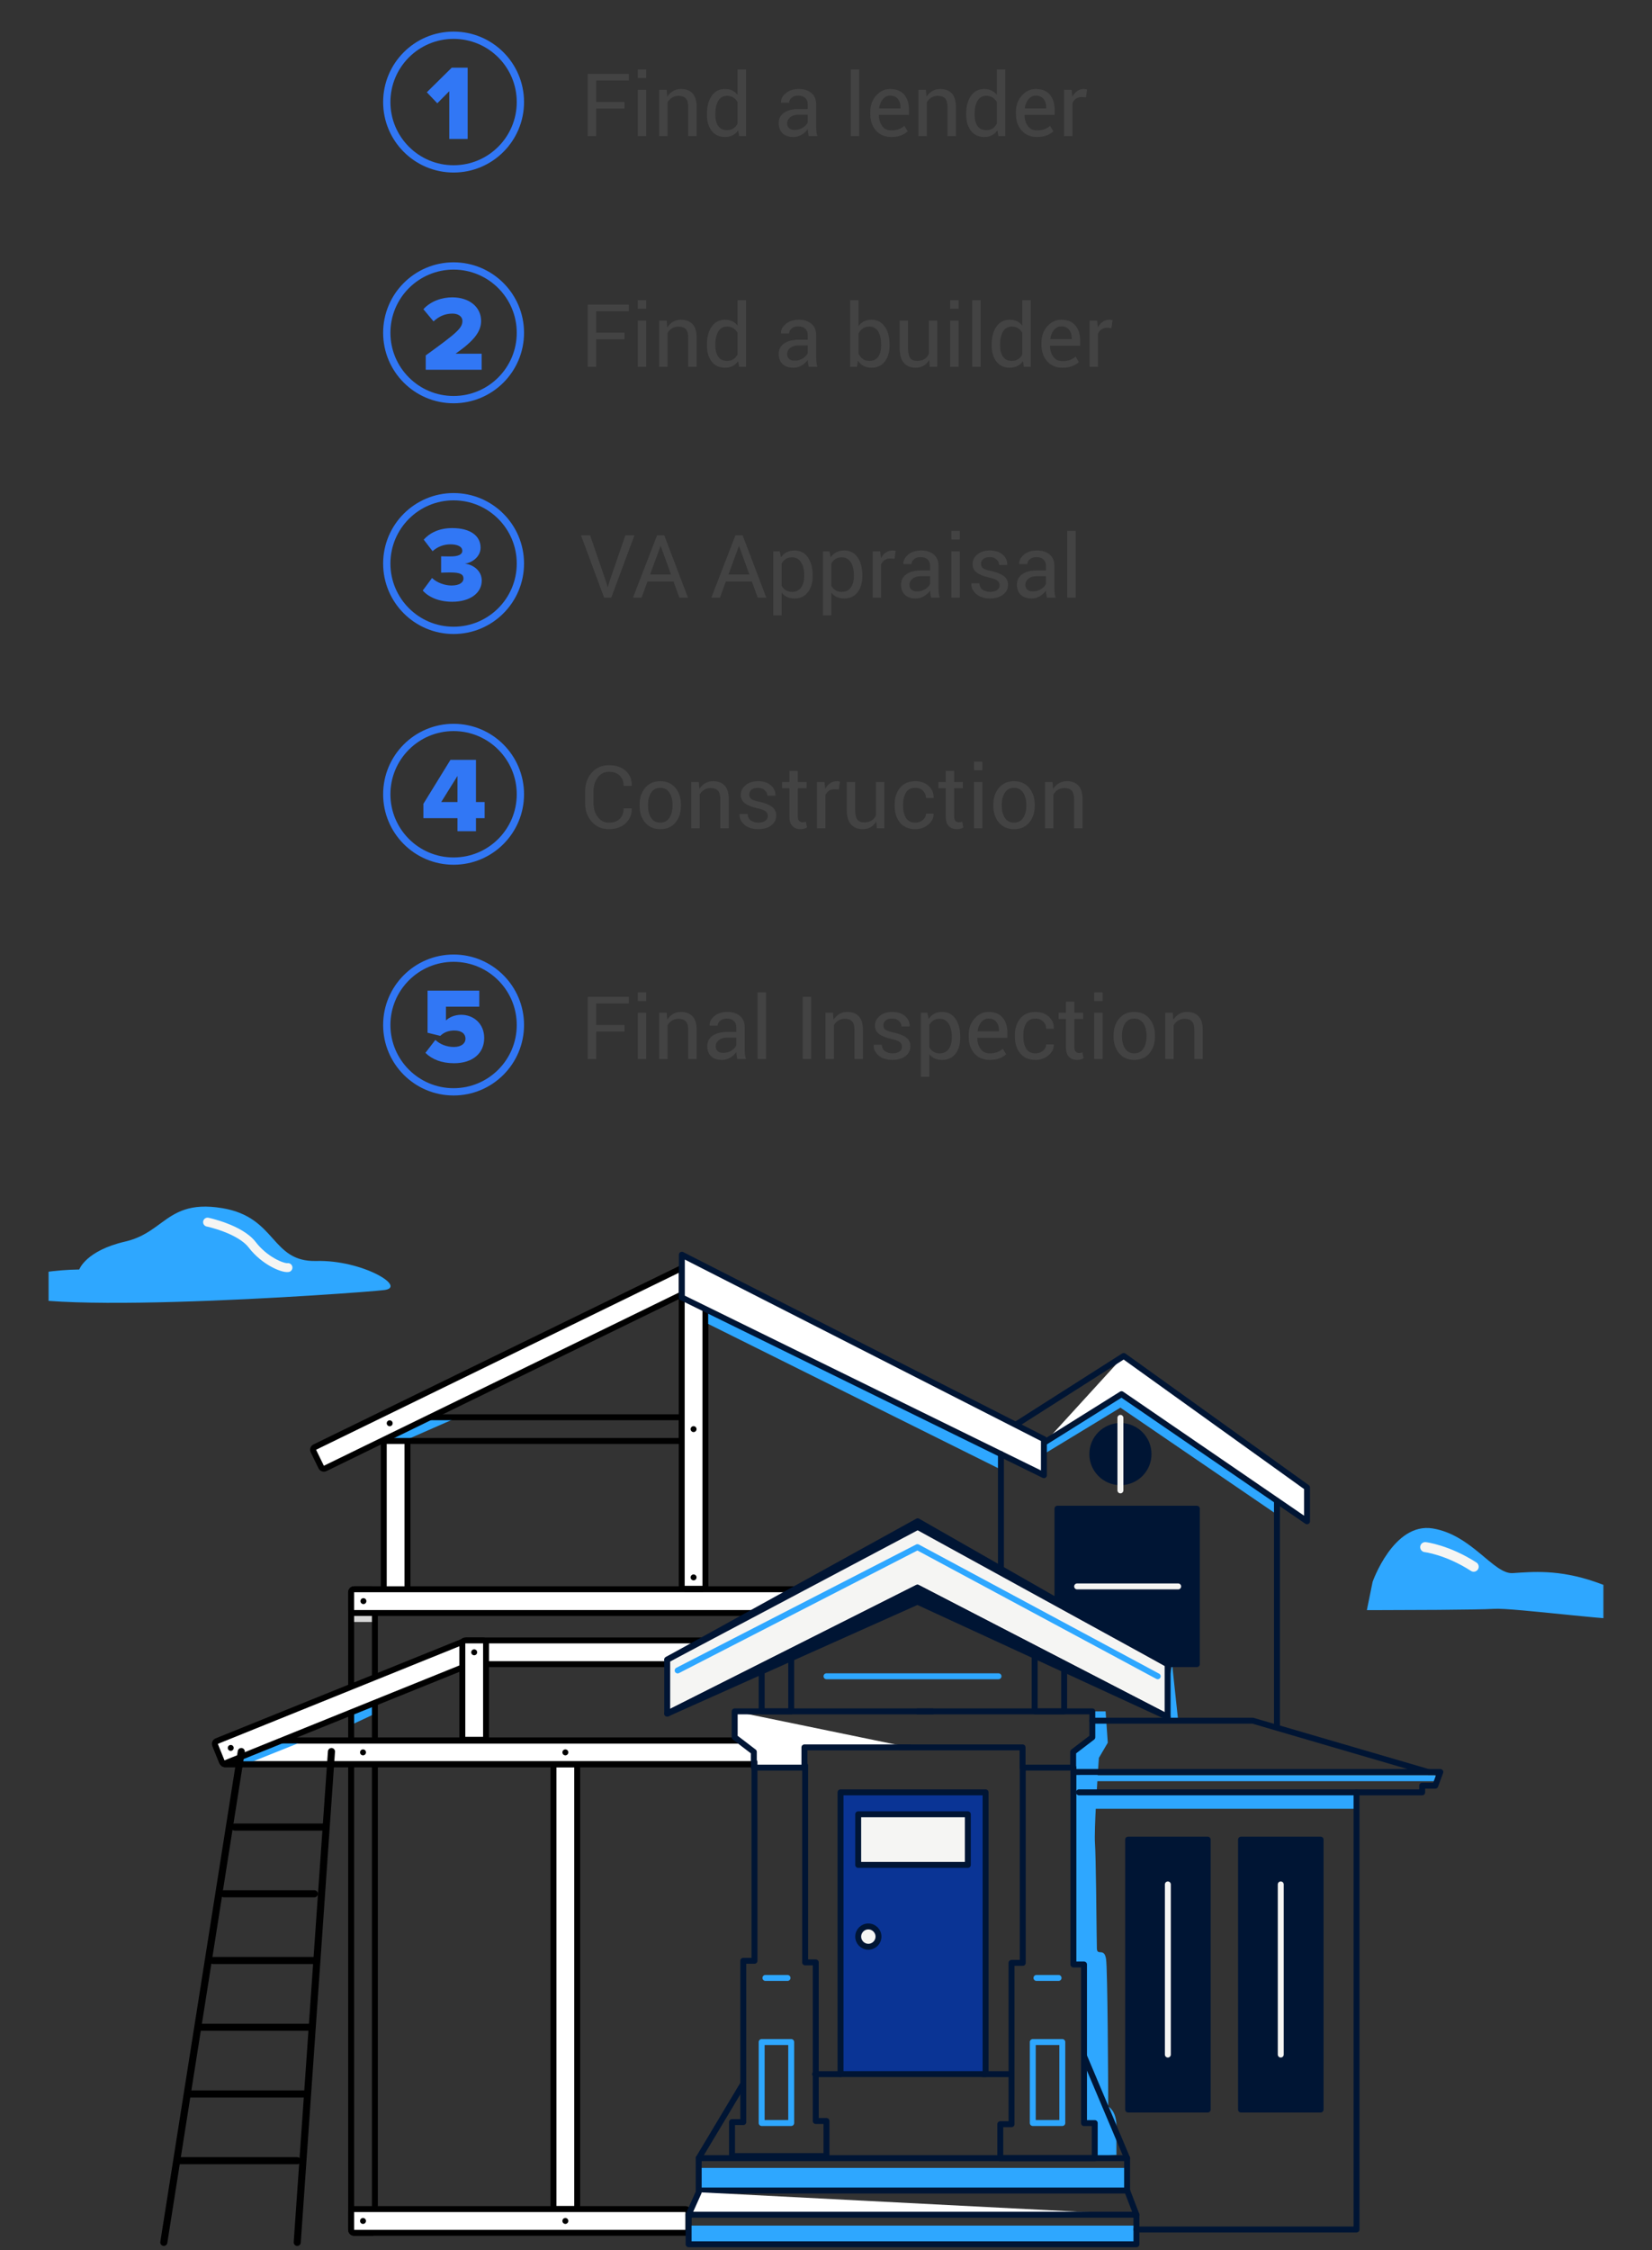 <?xml version="1.0" encoding="UTF-8"?><svg version="1.1" width="340px" height="463px" viewBox="0 0 340.0 463.0" xmlns="http://www.w3.org/2000/svg" xmlns:xlink="http://www.w3.org/1999/xlink"><rect x="0" y="0" width="340.0" height="463.0" fill="#333333" stroke="none"/><defs><clipPath id="i0"><path d="M320,0 L320,1347 L0,1347 L0,0 L320,0 Z"></path></clipPath><clipPath id="i1"><path d="M4.882,0 L4.882,2.441 L0,4.729 L0,1.983 L4.882,0 Z"></path></clipPath><clipPath id="i2"><path d="M4.884,0 L4.884,1.849 L0,1.849 L0,0 L4.884,0 Z"></path></clipPath><clipPath id="i3"><path d="M4.271,0 C4.608,-1.72928961e-16 4.882,0.273 4.882,0.61 L4.882,90.92 C4.882,91.257 4.608,91.53 4.271,91.53 L0.61,91.53 C0.273,91.53 -1.80773499e-16,91.257 0,90.92 L0,0.61 C-1.52293408e-16,0.273 0.273,-1.04831637e-15 0.61,0 L4.271,0 Z"></path></clipPath><clipPath id="i4"><path d="M4.271,0 C4.608,-6.19066588e-17 4.882,0.273 4.882,0.61 L4.882,36.002 C4.882,36.339 4.608,36.612 4.271,36.612 L0.61,36.612 C0.273,36.612 -6.97511966e-17,36.339 0,36.002 L0,0.61 C-4.12711059e-17,0.273 0.273,-9.37294063e-16 0.61,0 L4.271,0 Z"></path></clipPath><clipPath id="i5"><path d="M8.848,0 C12.407,0.203 14.187,0.305 14.187,0.305 C14.187,0.305 10.475,1.932 3.051,5.187 L0,4.882 Z"></path></clipPath><clipPath id="i6"><path d="M4.271,0 C4.608,4.91156436e-17 4.882,0.273 4.882,0.61 L4.882,111.056 C4.882,111.393 4.608,111.667 4.271,111.667 L0.61,111.667 C0.273,111.667 -6.97511966e-17,111.393 0,111.056 L0,0.61 C-4.12711059e-17,0.273 0.273,-9.37294063e-16 0.61,0 L4.271,0 Z"></path></clipPath><clipPath id="i7"><path d="M10.984,0 L15.255,0.305 L3.051,5.187 L0,4.729 L10.984,0 Z"></path></clipPath><clipPath id="i8"><path d="M4.271,0 C4.608,-6.19066588e-17 4.882,0.273 4.882,0.61 L4.882,93.055 C4.882,93.393 4.608,93.666 4.271,93.666 L0.61,93.666 C0.273,93.666 7.60154175e-15,93.393 0,93.055 L0,0.61 C-4.12711059e-17,0.273 0.273,-8.26271761e-16 0.61,0 L4.271,0 Z"></path></clipPath><clipPath id="i9"><path d="M4.271,0 C4.608,4.91156436e-17 4.882,0.273 4.882,0.61 L4.882,55.528 C4.882,55.865 4.608,56.138 4.271,56.138 L0.61,56.138 C0.273,56.138 -6.97511966e-17,55.865 0,55.528 L0,0.61 C-4.12711059e-17,0.273 0.273,-9.37294063e-16 0.61,0 L4.271,0 Z"></path></clipPath><clipPath id="i10"><path d="M4.271,0 C4.608,-6.19066588e-17 4.882,0.273 4.882,0.61 L4.882,84.513 C4.882,84.85 4.608,85.123 4.271,85.123 L0.61,85.123 C0.273,85.123 -6.97511966e-17,84.85 0,84.513 L0,0.61 C-4.12711059e-17,0.273 0.273,-8.26271761e-16 0.61,0 L4.271,0 Z"></path></clipPath><clipPath id="i11"><path d="M4.271,0 C4.608,5.36732976e-16 4.882,0.273 4.882,0.61 L4.882,65.597 C4.882,65.934 4.608,66.207 4.271,66.207 L0.61,66.207 C0.273,66.207 -1.80773499e-16,65.934 0,65.597 L0,0.61 C-1.52293408e-16,0.273 0.273,-9.37294063e-16 0.61,0 L4.271,0 Z"></path></clipPath><clipPath id="i12"><path d="M4.271,0 C4.608,4.25710673e-16 4.882,0.273 4.882,0.61 L4.882,49.121 C4.882,49.458 4.608,49.731 4.271,49.731 L0.61,49.731 C0.273,49.731 3.71038413e-15,49.458 0,49.121 L0,0.61 C-1.52293408e-16,0.273 0.273,-1.04831637e-15 0.61,0 L4.271,0 Z"></path></clipPath><clipPath id="i13"><path d="M4.271,0 C4.608,-6.19066588e-17 4.882,0.273 4.882,0.61 L4.882,68.8 C4.882,69.137 4.608,69.41 4.271,69.41 L0.61,69.41 C0.273,69.41 -6.97511966e-17,69.137 0,68.8 L0,0.61 C-4.12711059e-17,0.273 0.273,-9.37294063e-16 0.61,0 L4.271,0 Z"></path></clipPath><clipPath id="i14"><path d="M4.271,0 C4.608,5.36732976e-16 4.882,0.273 4.882,0.61 L4.882,19.831 C4.882,20.169 4.608,20.442 4.271,20.442 L0.61,20.442 C0.273,20.442 -6.97511966e-17,20.169 0,19.831 L0,0.61 C-1.52293408e-16,0.273 0.273,-1.04831637e-15 0.61,0 L4.271,0 Z"></path></clipPath><clipPath id="i15"><path d="M0.61,0 C0.947,0 1.22,0.273 1.22,0.61 C1.22,0.947 0.947,1.22 0.61,1.22 C0.273,1.22 0,0.947 0,0.61 C0,0.273 0.273,0 0.61,0 Z"></path></clipPath><clipPath id="i16"><path d="M88.174,0 L88.174,4.65 L0,4.65 L0,0 L88.174,0 Z"></path></clipPath><clipPath id="i17"><path d="M92.165,0 L92.165,3.747 L0,3.747 L0,0 L92.165,0 Z"></path></clipPath><clipPath id="i18"><path d="M2.221,0 L3.466,11.63 L0,11.63 L2.221,0 Z"></path></clipPath><clipPath id="i19"><path d="M6.627,0 L7.078,6.444 L5.248,9.568 C5.248,9.568 4.948,13.711 4.707,18.047 L4.667,18.771 C4.479,22.271 4.342,25.754 4.442,27.154 C4.539,28.509 4.615,32.423 4.674,36.563 L4.685,37.366 C4.76,42.867 4.806,48.5 4.833,48.865 C4.943,50.342 6.37,48.548 6.724,50.976 C6.884,52.069 6.991,58.319 7.061,64.864 L7.07,65.738 C7.141,72.737 7.17,79.825 7.175,81.1 L7.176,81.303 C7.176,81.303 8.86,82.109 8.86,85.343 L8.86,91.286 L4.369,91.53 L4.711,84.708 L2.197,84.708 L2.197,52.538 L0,52.074 L0,8.799 L3.661,5.443 L3.893,0 L6.627,0 Z"></path></clipPath><clipPath id="i20"><path d="M15.975,0 L47.962,21.955 L47.962,24.762 L15.743,2.77 L0,12.326 L0.293,9.812 L15.975,0 Z"></path></clipPath><clipPath id="i21"><path d="M57.627,0 L57.627,3.381 L0,3.381 L0,0 L57.627,0 Z"></path></clipPath><clipPath id="i22"><path d=""></path></clipPath><clipPath id="i23"><path d="M22.236,0 L59.958,27.068 L59.958,34.013 L21.784,7.859 L6.102,17.671 L22.236,0 Z"></path></clipPath><clipPath id="i24"><path d="M0,0 L35.99,7.408 L14.352,7.408 L14.352,11.569 L3.942,11.569 L3.942,8.335 L0,5.321 L0,0 Z"></path></clipPath><clipPath id="i25"><path d="M29.851,0 L29.851,57.969 L0,57.969 L0,0 L29.851,0 Z"></path></clipPath><clipPath id="i26"><path d="M22.565,0 L22.565,10.41 L0,10.41 L0,0 L22.565,0 Z"></path></clipPath><clipPath id="i27"><path d="M2.087,0 C3.239,0 4.174,0.934 4.174,2.087 C4.174,3.239 3.239,4.174 2.087,4.174 C0.934,4.174 0,3.239 0,2.087 C0,0.934 0.934,0 2.087,0 Z"></path></clipPath><clipPath id="i28"><path d="M5.785,0 C8.979,0 11.569,2.59 11.569,5.785 C11.569,8.979 8.979,11.569 5.785,11.569 C2.59,11.569 0,8.979 0,5.785 C0,2.59 2.59,0 5.785,0 Z"></path></clipPath><clipPath id="i29"><path d="M2.075,0.354 L92.165,4.979 L0,4.979 L2.075,0.354 Z"></path></clipPath><clipPath id="i30"><path d="M16.378,0 L16.378,55.54 L0,55.54 L0,0 L16.378,0 Z"></path></clipPath><clipPath id="i31"><path d="M28.692,0 L28.692,31.974 L0,31.974 L0,0 L28.692,0 Z"></path></clipPath><clipPath id="i32"><path d="M51.55,0 L102.99,28.24 L102.99,39.114 L51.501,12.497 L0,38.418 L0,27.313 L51.55,0 Z"></path></clipPath><clipPath id="i33"><path d="M51.501,0 L102.99,26.617 L51.501,2.892 L0,25.921 L51.501,0 Z"></path></clipPath><clipPath id="i34"><path d="M0,0 L60.256,29.906 L60.256,33.091 L0,3.124 L0,0 Z"></path></clipPath><clipPath id="i35"><path d="M0,0 L74.518,37.954 L74.518,45.362 L0,8.799 L0,0 Z"></path></clipPath><clipPath id="i36"><path d="M45.774,0.322 C57.017,2.201 55.699,11.435 65.106,11.187 C74.513,10.938 83.876,16.554 79.081,17.17 C74.286,17.775 -4.198,23.466 0.176,15.95 C0.176,15.95 5.706,13.109 16.322,12.936 L16.311,12.936 C16.311,12.936 17.651,9.059 25.772,7.191 C28.441,6.577 30.3,5.422 31.993,4.215 L32.431,3.899 C32.504,3.846 32.576,3.793 32.648,3.74 L33.08,3.425 C36.095,1.22 39.022,-0.806 45.774,0.322 Z"></path></clipPath><clipPath id="i37"><path d="M13.554,0.099 C21.622,1.416 26.093,9.549 30.024,9.289 C33.966,9.03 39.431,8.469 47.066,11.115 C54.702,13.75 62.316,18.685 56.797,18.977 C54.268,19.111 48.433,18.575 42.475,17.982 L41.391,17.873 C34.708,17.202 28.113,16.505 26.093,16.644 C24.49,16.75 19.877,16.812 14.967,16.849 L14.168,16.855 C9.767,16.886 5.246,16.897 2.53,16.901 L1.835,16.902 C1.763,16.902 1.693,16.902 1.625,16.902 L0.9,16.903 C0.847,16.903 0.797,16.903 0.749,16.903 L0,16.903 L1.177,11.115 L1.177,11.104 C1.177,11.104 5.486,-1.219 13.554,0.099 Z"></path></clipPath><clipPath id="i38"><path d="M14.5,0 C22.508,0 29,6.492 29,14.5 C29,22.508 22.508,29 14.5,29 C6.492,29 0,22.508 0,14.5 C0,6.492 6.492,0 14.5,0 Z"></path></clipPath><clipPath id="i39"><path d="M8.404,0 L8.404,14.674 L4.62,14.674 L4.62,4.84 L2.156,7.326 L0,5.06 L5.126,0 L8.404,0 Z"></path></clipPath><clipPath id="i40"><path d="M8.464,0 L8.464,1.362 L1.731,1.362 L1.731,5.774 L7.567,5.774 L7.567,7.137 L1.731,7.137 L1.731,12.797 L0,12.797 L0,0 L8.464,0 Z"></path></clipPath><clipPath id="i41"><path d="M1.731,4.201 L1.731,13.711 L0,13.711 L0,4.201 L1.731,4.201 Z M1.731,0 L1.731,1.767 L0,1.767 L0,0 L1.731,0 Z"></path></clipPath><clipPath id="i42"><path d="M4.491,0 C5.517,0 6.311,0.3 6.873,0.901 C7.436,1.501 7.717,2.429 7.717,3.683 L7.717,9.686 L5.985,9.686 L5.985,3.718 C5.985,2.88 5.82,2.285 5.489,1.934 C5.158,1.582 4.652,1.406 3.973,1.406 C3.475,1.406 3.034,1.526 2.65,1.767 C2.266,2.007 1.96,2.335 1.731,2.751 L1.731,9.686 L0,9.686 L0,0.176 L1.547,0.176 L1.67,1.591 C1.986,1.087 2.383,0.696 2.861,0.417 C3.338,0.139 3.882,0 4.491,0 Z"></path></clipPath><clipPath id="i43"><path d="M8.042,0 L8.042,13.711 L6.627,13.711 L6.425,12.542 C6.114,12.987 5.733,13.324 5.282,13.553 C4.831,13.781 4.307,13.896 3.709,13.896 C2.549,13.896 1.641,13.475 0.984,12.634 C0.328,11.793 0,10.688 0,9.316 L0,9.132 C0,7.603 0.327,6.369 0.98,5.432 C1.633,4.494 2.549,4.025 3.727,4.025 C4.283,4.025 4.777,4.128 5.208,4.333 C5.638,4.538 6.006,4.837 6.311,5.229 L6.311,0 L8.042,0 Z M4.166,5.432 C3.334,5.432 2.72,5.774 2.325,6.46 C1.929,7.146 1.731,8.036 1.731,9.132 L1.731,9.316 C1.731,10.277 1.928,11.046 2.32,11.624 C2.713,12.201 3.322,12.489 4.148,12.489 C4.664,12.489 5.098,12.372 5.449,12.138 C5.801,11.903 6.088,11.575 6.311,11.153 L6.311,6.715 C6.088,6.322 5.799,6.01 5.445,5.779 C5.09,5.547 4.664,5.432 4.166,5.432 Z"></path></clipPath><clipPath id="i44"><path d="M4.122,0 C5.2,0 6.067,0.274 6.724,0.822 C7.38,1.37 7.708,2.159 7.708,3.19 L7.708,7.77 C7.708,8.109 7.726,8.438 7.761,8.754 C7.796,9.07 7.86,9.381 7.954,9.686 L6.17,9.686 C6.111,9.398 6.066,9.145 6.034,8.925 C6.001,8.706 5.982,8.484 5.977,8.262 C5.654,8.719 5.234,9.101 4.715,9.409 C4.197,9.716 3.639,9.87 3.041,9.87 C2.051,9.87 1.296,9.617 0.778,9.11 C0.259,8.603 0,7.904 0,7.014 C0,6.105 0.368,5.395 1.103,4.882 C1.838,4.37 2.836,4.113 4.096,4.113 L5.977,4.113 L5.977,3.173 C5.977,2.616 5.807,2.175 5.467,1.85 C5.127,1.525 4.646,1.362 4.025,1.362 C3.469,1.362 3.016,1.504 2.667,1.789 C2.319,2.073 2.145,2.414 2.145,2.812 L0.492,2.812 L0.475,2.76 C0.439,2.068 0.766,1.436 1.455,0.861 C2.143,0.287 3.032,0 4.122,0 Z M5.977,5.282 L4.034,5.282 C3.337,5.282 2.779,5.458 2.36,5.81 C1.941,6.161 1.731,6.574 1.731,7.049 C1.731,7.471 1.863,7.805 2.127,8.051 C2.391,8.297 2.78,8.42 3.296,8.42 C3.923,8.42 4.488,8.259 4.992,7.937 C5.496,7.614 5.824,7.245 5.977,6.829 L5.977,5.282 Z"></path></clipPath><clipPath id="i45"><path d="M1.731,0 L1.731,13.711 L0,13.711 L0,0 L1.731,0 Z"></path></clipPath><clipPath id="i46"><path d="M4.069,0 C5.353,0 6.322,0.387 6.979,1.16 C7.635,1.934 7.963,2.965 7.963,4.254 L7.963,5.335 L1.793,5.335 L1.767,5.379 C1.784,6.293 2.016,7.044 2.461,7.633 C2.906,8.222 3.53,8.517 4.333,8.517 C4.919,8.517 5.433,8.433 5.875,8.266 C6.318,8.099 6.7,7.869 7.022,7.576 L7.699,8.701 C7.359,9.035 6.911,9.313 6.354,9.536 C5.798,9.759 5.124,9.87 4.333,9.87 C3.009,9.87 1.956,9.429 1.173,8.547 C0.391,7.666 0,6.521 0,5.115 L0,4.729 C0,3.375 0.403,2.249 1.208,1.349 C2.014,0.45 2.968,0 4.069,0 Z M4.069,1.362 C3.489,1.362 2.994,1.607 2.584,2.096 C2.174,2.585 1.922,3.199 1.828,3.938 L1.846,3.981 L6.231,3.981 L6.231,3.753 C6.231,3.073 6.05,2.505 5.687,2.048 C5.323,1.591 4.784,1.362 4.069,1.362 Z"></path></clipPath><clipPath id="i47"><path d="M4.078,0 C4.207,0 4.33,0.01 4.447,0.031 C4.564,0.051 4.661,0.073 4.737,0.097 L4.5,1.705 L3.612,1.652 C3.155,1.652 2.77,1.761 2.457,1.978 C2.143,2.194 1.901,2.499 1.731,2.892 L1.731,9.686 L0,9.686 L0,0.176 L1.547,0.176 L1.714,1.564 C1.983,1.072 2.316,0.688 2.711,0.413 C3.107,0.138 3.562,0 4.078,0 Z"></path></clipPath><clipPath id="i48"><path d="M5.94,0 C9.394,0 11.88,1.936 11.88,4.862 C11.88,7.128 10.274,9.042 6.622,11.594 L11.99,11.594 L11.99,14.894 L0.484,14.894 L0.484,11.946 C6.842,7.348 8.03,6.336 8.03,4.862 C8.03,3.872 7.084,3.344 6.006,3.344 C4.378,3.344 3.146,3.96 2.09,4.95 L0,2.442 C1.562,0.726 3.894,0 5.94,0 Z"></path></clipPath><clipPath id="i49"><path d="M1.731,0 L1.731,5.326 C2.03,4.904 2.401,4.582 2.843,4.359 C3.286,4.137 3.803,4.025 4.395,4.025 C5.566,4.025 6.48,4.494 7.137,5.432 C7.793,6.369 8.121,7.603 8.121,9.132 L8.121,9.316 C8.121,10.688 7.792,11.793 7.132,12.634 C6.473,13.475 5.566,13.896 4.412,13.896 C3.785,13.896 3.24,13.774 2.777,13.531 C2.314,13.288 1.931,12.929 1.626,12.454 L1.415,13.711 L0,13.711 L0,0 L1.731,0 Z M3.955,5.432 C3.422,5.432 2.972,5.562 2.606,5.823 C2.24,6.083 1.948,6.434 1.731,6.873 L1.731,10.995 C1.954,11.464 2.246,11.83 2.606,12.094 C2.966,12.357 3.422,12.489 3.973,12.489 C4.787,12.489 5.394,12.199 5.792,11.619 C6.19,11.039 6.39,10.271 6.39,9.316 L6.39,9.132 C6.39,8.042 6.189,7.153 5.788,6.464 C5.386,5.776 4.775,5.432 3.955,5.432 Z"></path></clipPath><clipPath id="i50"><path d="M1.731,0 L1.731,5.625 C1.731,6.639 1.881,7.336 2.18,7.717 C2.479,8.098 2.944,8.288 3.577,8.288 C4.192,8.288 4.701,8.164 5.102,7.915 C5.503,7.666 5.807,7.312 6.012,6.855 L6.012,0 L7.743,0 L7.743,9.51 L6.188,9.51 L6.073,8.104 C5.774,8.613 5.391,9.006 4.922,9.281 C4.453,9.557 3.911,9.694 3.296,9.694 C2.259,9.694 1.45,9.363 0.87,8.701 C0.29,8.039 0,7.008 0,5.607 L0,0 L1.731,0 Z"></path></clipPath><clipPath id="i51"><path d="M6.072,0 C9.812,0 11.902,1.606 11.902,4.026 C11.902,5.742 10.428,7.04 8.69,7.326 C10.252,7.48 12.144,8.69 12.144,10.802 C12.144,13.376 9.724,15.158 6.072,15.158 C3.256,15.158 1.166,14.168 0,12.848 L1.914,10.274 C2.992,11.308 4.642,11.814 5.918,11.814 C7.546,11.814 8.382,11.198 8.382,10.384 C8.382,9.548 7.766,9.13 5.764,9.13 C5.582,9.13 5.36,9.132 5.131,9.135 L4.786,9.14 C4.33,9.149 3.91,9.161 3.784,9.174 L3.784,5.808 C3.982,5.823 4.591,5.828 5.13,5.829 L5.764,5.83 C7.282,5.83 8.14,5.456 8.14,4.686 C8.14,3.762 7.084,3.344 5.676,3.344 C4.334,3.344 3.058,3.828 2.024,4.752 L0.198,2.376 C1.452,0.99 3.366,0 6.072,0 Z"></path></clipPath><clipPath id="i52"><path d="M1.881,0 L5.186,9.615 L5.476,10.626 L5.528,10.626 L5.818,9.615 L9.123,0 L10.995,0 L6.24,12.797 L4.755,12.797 L0,0 L1.881,0 Z"></path></clipPath><clipPath id="i53"><path d="M6.434,0 L11.303,12.797 L9.536,12.797 L8.341,9.501 L2.979,9.501 L1.767,12.797 L0,12.797 L4.948,0 L6.434,0 Z M5.713,2.224 L5.66,2.224 L3.516,8.051 L7.822,8.051 L5.713,2.224 Z"></path></clipPath><clipPath id="i54"><path d="M4.377,0 C5.555,0 6.47,0.467 7.124,1.402 C7.777,2.336 8.104,3.571 8.104,5.106 L8.104,5.291 C8.104,6.662 7.775,7.768 7.119,8.609 C6.463,9.45 5.558,9.87 4.403,9.87 C3.817,9.87 3.303,9.772 2.861,9.576 C2.418,9.379 2.042,9.085 1.731,8.692 L1.731,13.342 L0,13.342 L0,0.176 L1.327,0.176 L1.6,1.406 C1.91,0.949 2.297,0.601 2.76,0.36 C3.223,0.12 3.762,0 4.377,0 Z M3.858,1.406 C3.36,1.406 2.936,1.519 2.584,1.745 C2.232,1.97 1.948,2.279 1.731,2.672 L1.731,7.269 C1.948,7.661 2.232,7.967 2.584,8.187 C2.936,8.407 3.366,8.517 3.876,8.517 C4.696,8.517 5.317,8.216 5.739,7.616 C6.161,7.015 6.372,6.24 6.372,5.291 L6.372,5.106 C6.372,4.028 6.16,3.142 5.735,2.448 C5.31,1.753 4.685,1.406 3.858,1.406 Z"></path></clipPath><clipPath id="i55"><path d="M3.817,0 C4.924,0 5.805,0.284 6.458,0.853 C7.111,1.421 7.423,2.112 7.394,2.927 L7.377,2.979 L5.724,2.979 C5.724,2.563 5.55,2.19 5.201,1.859 C4.853,1.528 4.391,1.362 3.817,1.362 C3.202,1.362 2.745,1.497 2.446,1.767 C2.147,2.036 1.998,2.361 1.998,2.742 C1.998,3.117 2.129,3.413 2.393,3.63 C2.657,3.847 3.193,4.04 4.002,4.21 C5.203,4.468 6.096,4.818 6.682,5.26 C7.268,5.703 7.561,6.296 7.561,7.04 C7.561,7.884 7.22,8.566 6.537,9.088 C5.855,9.609 4.962,9.87 3.861,9.87 C2.648,9.87 1.693,9.562 0.996,8.947 C0.298,8.332 -0.033,7.614 0.003,6.794 L0.02,6.741 L1.672,6.741 C1.702,7.356 1.93,7.806 2.358,8.09 C2.786,8.375 3.287,8.517 3.861,8.517 C4.476,8.517 4.958,8.392 5.307,8.143 C5.655,7.894 5.83,7.567 5.83,7.163 C5.83,6.782 5.685,6.469 5.395,6.223 C5.105,5.977 4.555,5.763 3.747,5.581 C2.592,5.329 1.724,4.988 1.141,4.557 C0.558,4.126 0.266,3.539 0.266,2.795 C0.266,2.021 0.594,1.362 1.251,0.817 C1.907,0.272 2.762,0 3.817,0 Z"></path></clipPath><clipPath id="i56"><path d="M10.824,0 L10.824,8.668 L12.606,8.668 L12.606,11.99 L10.824,11.99 L10.824,14.674 L7.018,14.674 L7.018,11.99 L0,11.99 L0,9.042 L5.566,0 L10.824,0 Z M7.018,3.3 L3.674,8.668 L7.018,8.668 L7.018,3.3 Z"></path></clipPath><clipPath id="i57"><path d="M4.904,0 C6.352,0 7.503,0.385 8.358,1.156 C9.214,1.926 9.63,2.947 9.606,4.219 L9.589,4.271 L7.928,4.271 C7.928,3.375 7.664,2.666 7.137,2.145 C6.609,1.623 5.865,1.362 4.904,1.362 C3.938,1.362 3.167,1.752 2.593,2.531 C2.019,3.311 1.731,4.277 1.731,5.432 L1.731,7.726 C1.731,8.892 2.019,9.864 2.593,10.644 C3.167,11.423 3.938,11.812 4.904,11.812 C5.865,11.812 6.609,11.553 7.137,11.035 C7.664,10.516 7.928,9.8 7.928,8.886 L9.589,8.886 L9.606,8.938 C9.63,10.14 9.208,11.145 8.341,11.953 C7.474,12.762 6.328,13.166 4.904,13.166 C3.457,13.166 2.278,12.653 1.367,11.628 C0.456,10.603 0,9.302 0,7.726 L0,5.449 C0,3.873 0.456,2.571 1.367,1.542 C2.278,0.514 3.457,0 4.904,0 Z"></path></clipPath><clipPath id="i58"><path d="M4.245,0 C5.563,0 6.605,0.454 7.37,1.362 C8.134,2.271 8.517,3.431 8.517,4.843 L8.517,5.036 C8.517,6.454 8.136,7.614 7.374,8.517 C6.612,9.419 5.575,9.87 4.263,9.87 C2.95,9.87 1.912,9.417 1.147,8.512 C0.382,7.607 0,6.448 0,5.036 L0,4.843 C0,3.437 0.381,2.278 1.143,1.367 C1.904,0.456 2.938,0 4.245,0 Z M4.245,1.362 C3.419,1.362 2.793,1.693 2.369,2.355 C1.944,3.018 1.731,3.847 1.731,4.843 L1.731,5.036 C1.731,6.044 1.944,6.876 2.369,7.532 C2.793,8.188 3.425,8.517 4.263,8.517 C5.089,8.517 5.716,8.188 6.144,7.532 C6.571,6.876 6.785,6.044 6.785,5.036 L6.785,4.843 C6.785,3.847 6.57,3.018 6.139,2.355 C5.708,1.693 5.077,1.362 4.245,1.362 Z"></path></clipPath><clipPath id="i59"><path d="M3.243,0 L3.243,2.294 L5.045,2.294 L5.045,3.577 L3.243,3.577 L3.243,9.352 C3.243,9.797 3.335,10.11 3.52,10.292 C3.705,10.474 3.949,10.564 4.254,10.564 C4.354,10.564 4.463,10.553 4.583,10.529 C4.704,10.506 4.811,10.477 4.904,10.441 L5.133,11.628 C5.004,11.733 4.815,11.82 4.566,11.887 C4.317,11.955 4.066,11.988 3.814,11.988 C3.111,11.988 2.552,11.776 2.136,11.351 C1.72,10.926 1.512,10.26 1.512,9.352 L1.512,3.577 L0,3.577 L0,2.294 L1.512,2.294 L1.512,0 L3.243,0 Z"></path></clipPath><clipPath id="i60"><path d="M4.271,0 C5.385,0 6.294,0.328 7,0.984 C7.707,1.641 8.048,2.446 8.024,3.401 L8.007,3.454 L6.442,3.454 C6.442,2.874 6.237,2.38 5.827,1.973 C5.417,1.566 4.898,1.362 4.271,1.362 C3.363,1.362 2.714,1.689 2.325,2.342 C1.935,2.996 1.74,3.797 1.74,4.746 L1.74,5.115 C1.74,6.088 1.934,6.898 2.32,7.545 C2.707,8.193 3.357,8.517 4.271,8.517 C4.846,8.517 5.351,8.339 5.788,7.985 C6.224,7.63 6.442,7.195 6.442,6.68 L7.998,6.68 L8.016,6.732 C8.045,7.553 7.68,8.281 6.921,8.917 C6.163,9.552 5.279,9.87 4.271,9.87 C2.889,9.87 1.831,9.419 1.099,8.517 C0.366,7.614 0,6.48 0,5.115 L0,4.746 C0,3.393 0.368,2.263 1.103,1.358 C1.838,0.453 2.895,0 4.271,0 Z"></path></clipPath><clipPath id="i61"><path d="M11.088,0 L11.088,3.3 L4.224,3.3 L4.224,6.138 C4.928,5.456 6.072,4.972 7.37,4.972 C9.878,4.972 12.1,6.776 12.1,9.746 C12.1,12.914 9.702,14.938 5.896,14.938 C3.3,14.938 1.342,14.124 0,12.804 L2.046,10.142 C3.058,11.088 4.444,11.594 5.852,11.594 C7.458,11.594 8.25,10.802 8.25,9.9 C8.25,8.91 7.48,8.206 5.962,8.206 C4.796,8.206 3.872,8.536 3.058,9.306 L0.44,8.668 L0.44,0 L11.088,0 Z"></path></clipPath><clipPath id="i62"><path d="M1.74,0 L1.74,12.797 L0,12.797 L0,0 L1.74,0 Z"></path></clipPath></defs><g transform="translate(10.0 -569.0)"><g clip-path="url(#i0)"><g transform="translate(-9.997 569.0)"><g transform="translate(33.568 260.697)"><g transform="translate(38.647 89.504)"><g clip-path="url(#i1)"><polygon points="0,0 4.882,0 4.882,4.729 0,4.729 0,0" stroke="none" fill="#2EA7FF"></polygon></g></g><g transform="translate(38.697 71.179)"><g clip-path="url(#i2)"><polygon points="0,0 4.884,0 4.884,1.849 0,1.849 0,0" stroke="none" fill="#D7D7D7"></polygon></g></g><g transform="translate(38.7 66.298)"><path d="M0.61,0 L4.271,0 C4.608,5.36732976e-16 4.882,0.273 4.882,0.61 L4.882,131.803 C4.882,132.14 4.608,132.413 4.271,132.413 L0.61,132.413 C0.273,132.413 -1.80773499e-16,132.14 0,131.803 L0,0.61 C-1.52293408e-16,0.273 0.273,-8.15374372e-15 0.61,0 Z" stroke="#000000" stroke-width="1.22" fill="none" stroke-miterlimit="10"></path></g><g transform="translate(80.344 102.3)"><g clip-path="url(#i3)"><polygon points="0,0 4.882,0 4.882,91.53 0,91.53 0,0" stroke="none" fill="#FFFFFF"></polygon></g><path d="M0.61,0 L4.271,0 C4.608,-1.72928961e-16 4.882,0.273 4.882,0.61 L4.882,90.92 C4.882,91.257 4.608,91.53 4.271,91.53 L0.61,91.53 C0.273,91.53 -1.80773499e-16,91.257 0,90.92 L0,0.61 C-1.52293408e-16,0.273 0.273,-1.04831637e-15 0.61,0 Z" stroke="#000000" stroke-width="1.22" fill="none" stroke-miterlimit="10"></path></g><g transform="translate(45.412 30.906)"><g clip-path="url(#i4)"><polygon points="0,0 4.882,0 4.882,36.612 0,36.612 0,0" stroke="none" fill="#FFFFFF"></polygon></g><path d="M0.61,0 L4.271,0 C4.608,-6.19066588e-17 4.882,0.273 4.882,0.61 L4.882,36.002 C4.882,36.339 4.608,36.612 4.271,36.612 L0.61,36.612 C0.273,36.612 -6.97511966e-17,36.339 0,36.002 L0,0.61 C-4.12711059e-17,0.273 0.273,-9.37294063e-16 0.61,0 Z" stroke="#000000" stroke-width="1.22" fill="none" stroke-miterlimit="10"></path></g><g transform="translate(46.427 30.619)"><g clip-path="url(#i5)"><polygon points="0,0 14.187,0 14.187,5.187 0,5.187 0,0" stroke="none" fill="#2EA7FF"></polygon></g></g><g transform="translate(123.823 97.418) rotate(90)"><g clip-path="url(#i6)"><polygon points="0,0 4.882,0 4.882,111.667 0,111.667 0,0" stroke="none" fill="#FFFFFF"></polygon></g><path d="M0.61,0 L4.271,0 C4.608,4.91156436e-17 4.882,0.273 4.882,0.61 L4.882,111.056 C4.882,111.393 4.608,111.667 4.271,111.667 L0.61,111.667 C0.273,111.667 -6.97511966e-17,111.393 0,111.056 L0,0.61 C-4.12711059e-17,0.273 0.273,-9.37294063e-16 0.61,0 Z" stroke="#000000" stroke-width="1.22" fill="none" stroke-miterlimit="10"></path></g><g transform="translate(13.934 97.131)"><g clip-path="url(#i7)"><polygon points="0,0 15.255,0 15.255,5.187 0,5.187 0,0" stroke="none" fill="#2EA7FF"></polygon></g></g><g transform="translate(123.823 97.418) rotate(90)"><path d="M0.61,0 L4.271,0 C4.608,4.91156436e-17 4.882,0.273 4.882,0.61 L4.882,111.056 C4.882,111.393 4.608,111.667 4.271,111.667 L0.61,111.667 C0.273,111.667 -6.97511966e-17,111.393 0,111.056 L0,0.61 C-4.12711059e-17,0.273 0.273,-9.37294063e-16 0.61,0 Z" stroke="#000000" stroke-width="1.22" fill="none" stroke-miterlimit="10"></path></g><g transform="translate(106.735 30.906) rotate(90)"><path d="M0.61,0 L4.271,0 C4.608,-6.19066588e-17 4.882,0.273 4.882,0.61 L4.882,61.935 C4.882,62.272 4.608,62.545 4.271,62.545 L0.61,62.545 C0.273,62.545 -6.97511966e-17,62.272 0,61.935 L0,0.61 C-4.12711059e-17,0.273 0.273,-9.37294063e-16 0.61,0 Z" stroke="#000000" stroke-width="1.22" fill="none" stroke-miterlimit="10"></path></g><g transform="translate(132.363 66.298) rotate(90)"><g clip-path="url(#i8)"><polygon points="0,0 4.882,0 4.882,93.666 0,93.666 0,0" stroke="none" fill="#FFFFFF"></polygon></g><path d="M0.61,0 L4.271,0 C4.608,-6.19066588e-17 4.882,0.273 4.882,0.61 L4.882,93.055 C4.882,93.393 4.608,93.666 4.271,93.666 L0.61,93.666 C0.273,93.666 7.60154175e-15,93.393 0,93.055 L0,0.61 C-4.12711059e-17,0.273 0.273,-8.26271761e-16 0.61,0 Z" stroke="#000000" stroke-width="1.22" fill="none" stroke-miterlimit="10"></path></g><g transform="translate(62.516 76.744) rotate(68.0)"><g clip-path="url(#i9)"><polygon points="-4.54747351e-13,0 4.882,0 4.882,56.138 -4.54747351e-13,56.138 -4.54747351e-13,0" stroke="none" fill="#FFFFFF"></polygon></g><path d="M0.61,0 L4.271,0 C4.608,4.91156436e-17 4.882,0.273 4.882,0.61 L4.882,55.528 C4.882,55.865 4.608,56.138 4.271,56.138 L0.61,56.138 C0.273,56.138 -6.97511966e-17,55.865 0,55.528 L0,0.61 C-4.12711059e-17,0.273 0.273,-9.37294063e-16 0.61,0 Z" stroke="#000000" stroke-width="1.22" fill="none" stroke-miterlimit="10"></path></g><g transform="translate(107.172 1.7763568394002505e-14) rotate(64.0)"><g clip-path="url(#i10)"><polygon points="0,0 4.882,0 4.882,85.123 0,85.123 0,0" stroke="none" fill="#FFFFFF"></polygon></g><path d="M0.61,0 L4.271,0 C4.608,-6.19066588e-17 4.882,0.273 4.882,0.61 L4.882,84.513 C4.882,84.85 4.608,85.123 4.271,85.123 L0.61,85.123 C0.273,85.123 -6.97511966e-17,84.85 0,84.513 L0,0.61 C-4.12711059e-17,0.273 0.273,-8.26271761e-16 0.61,0 Z" stroke="#000000" stroke-width="1.22" fill="none" stroke-miterlimit="10"></path></g><g transform="translate(106.735 1.1368683772161603e-13)"><g clip-path="url(#i11)"><polygon points="0,0 4.882,0 4.882,66.207 0,66.207 0,0" stroke="none" fill="#FFFFFF"></polygon></g><path d="M0.61,0 L4.271,0 C4.608,5.36732976e-16 4.882,0.273 4.882,0.61 L4.882,65.597 C4.882,65.934 4.608,66.207 4.271,66.207 L0.61,66.207 C0.273,66.207 -1.80773499e-16,65.934 0,65.597 L0,0.61 C-1.52293408e-16,0.273 0.273,-9.37294063e-16 0.61,0 Z" stroke="#000000" stroke-width="1.22" fill="none" stroke-miterlimit="10"></path></g><g transform="translate(111.616 76.829) rotate(90)"><g clip-path="url(#i12)"><polygon points="0,0 4.882,0 4.882,49.731 0,49.731 0,0" stroke="none" fill="#FFFFFF"></polygon></g><path d="M0.61,0 L4.271,0 C4.608,4.25710673e-16 4.882,0.273 4.882,0.61 L4.882,49.121 C4.882,49.458 4.608,49.731 4.271,49.731 L0.61,49.731 C0.273,49.731 3.71038413e-15,49.458 0,49.121 L0,0.61 C-1.52293408e-16,0.273 0.273,-1.04831637e-15 0.61,0 Z" stroke="#000000" stroke-width="1.22" fill="none" stroke-miterlimit="10"></path></g><g transform="translate(108.11 193.83) rotate(90)"><g clip-path="url(#i13)"><polygon points="0,0 4.882,0 4.882,69.41 0,69.41 0,0" stroke="none" fill="#FFFFFF"></polygon></g><path d="M0.61,0 L4.271,0 C4.608,-6.19066588e-17 4.882,0.273 4.882,0.61 L4.882,68.8 C4.882,69.137 4.608,69.41 4.271,69.41 L0.61,69.41 C0.273,69.41 -6.97511966e-17,69.137 0,68.8 L0,0.61 C-4.12711059e-17,0.273 0.273,-9.37294063e-16 0.61,0 Z" stroke="#000000" stroke-width="1.22" fill="none" stroke-miterlimit="10"></path></g><g transform="translate(61.583 76.829)"><g clip-path="url(#i14)"><polygon points="0,0 4.882,0 4.882,20.442 0,20.442 0,0" stroke="none" fill="#FFFFFF"></polygon></g><path d="M0.61,0 L4.271,0 C4.608,5.36732976e-16 4.882,0.273 4.882,0.61 L4.882,19.831 C4.882,20.169 4.608,20.442 4.271,20.442 L0.61,20.442 C0.273,20.442 -6.97511966e-17,20.169 0,19.831 L0,0.61 C-1.52293408e-16,0.273 0.273,-1.04831637e-15 0.61,0 Z" stroke="#000000" stroke-width="1.22" fill="none" stroke-miterlimit="10"></path></g><g transform="translate(46.022 31.535)"><g clip-path="url(#i15)"><polygon points="0,0 1.22,0 1.22,1.22 0,1.22 0,0" stroke="none" fill="#000000"></polygon></g></g><g transform="translate(40.615 68.128)"><g clip-path="url(#i15)"><polygon points="0,0 1.22,0 1.22,1.22 0,1.22 0,0" stroke="none" fill="#000000"></polygon></g></g><g transform="translate(13.308 98.333)"><g clip-path="url(#i15)"><polygon points="0,0 1.22,0 1.22,1.22 0,1.22 0,0" stroke="none" fill="#000000"></polygon></g></g><g transform="translate(40.531 99.249)"><g clip-path="url(#i15)"><polygon points="0,0 1.22,0 1.22,1.22 0,1.22 0,0" stroke="none" fill="#000000"></polygon></g></g><g transform="translate(82.174 99.249)"><g clip-path="url(#i15)"><polygon points="0,0 1.22,0 1.22,1.22 0,1.22 0,0" stroke="none" fill="#000000"></polygon></g></g><g transform="translate(82.174 195.66)"><g clip-path="url(#i15)"><polygon points="0,0 1.22,0 1.22,1.22 0,1.22 0,0" stroke="none" fill="#000000"></polygon></g></g><g transform="translate(40.531 195.66)"><g clip-path="url(#i15)"><polygon points="0,0 1.22,0 1.22,1.22 0,1.22 0,0" stroke="none" fill="#000000"></polygon></g></g><g transform="translate(63.413 78.66)"><g clip-path="url(#i15)"><polygon points="0,0 1.22,0 1.22,1.22 0,1.22 0,0" stroke="none" fill="#000000"></polygon></g></g><g transform="translate(108.565 63.247)"><g clip-path="url(#i15)"><polygon points="0,0 1.22,0 1.22,1.22 0,1.22 0,0" stroke="none" fill="#000000"></polygon></g></g><g transform="translate(108.565 32.737)"><g clip-path="url(#i15)"><polygon points="0,0 1.22,0 1.22,1.22 0,1.22 0,0" stroke="none" fill="#000000"></polygon></g></g><g transform="translate(0.0 99.689)"><path d="M16.086,0 L0.144,100.988" stroke="#000000" stroke-width="1.458" fill="none" stroke-linecap="round" stroke-miterlimit="10"></path><g transform="translate(27.375 0.0)"><path d="M7.272,0 L0.228,100.988" stroke="#000000" stroke-width="1.458" fill="none" stroke-linecap="round" stroke-miterlimit="10"></path></g><g transform="translate(14.73 15.384)"><path d="M0,0.153 L18.611,0.153" stroke="#000000" stroke-width="1.458" fill="none" stroke-linecap="round" stroke-miterlimit="10"></path></g><g transform="translate(12.514 29.114)"><path d="M0,0.153 L18.611,0.153" stroke="#000000" stroke-width="1.458" fill="none" stroke-linecap="round" stroke-miterlimit="10"></path></g><g transform="translate(10.323 42.504)"><path d="M0,0.492 L20.802,0.492" stroke="#000000" stroke-width="1.458" fill="none" stroke-linecap="round" stroke-miterlimit="10"></path></g><g transform="translate(7.437 56.234)"><path d="M0,0.492 L23.01,0.492" stroke="#000000" stroke-width="1.458" fill="none" stroke-linecap="round" stroke-miterlimit="10"></path></g><g transform="translate(5.424 69.963)"><path d="M0,0.492 L24.213,0.492" stroke="#000000" stroke-width="1.458" fill="none" stroke-linecap="round" stroke-miterlimit="10"></path></g><g transform="translate(3.208 83.693)"><path d="M0,0.492 L24.395,0.492" stroke="#000000" stroke-width="1.458" fill="none" stroke-linecap="round" stroke-miterlimit="10"></path></g></g></g><g transform="translate(137.316 258.164)"><g transform="translate(20.21 148.193)"><path d="M0,0.61 L4.552,0.61" stroke="#2EA7FF" stroke-width="1.22" fill="none" stroke-linecap="round" stroke-linejoin="round"></path></g><g transform="translate(75.994 148.193)"><path d="M0,0.61 L4.552,0.61" stroke="#2EA7FF" stroke-width="1.22" fill="none" stroke-linecap="round" stroke-linejoin="round"></path></g><g transform="translate(6.48 187.893)"><g clip-path="url(#i16)"><polygon points="0,0 88.174,0 88.174,4.65 0,4.65 0,0" stroke="none" fill="#2EA7FF"></polygon></g></g><g transform="translate(4.406 199.755)"><g clip-path="url(#i17)"><polygon points="0,0 92.165,0 92.165,3.747 0,3.747 0,0" stroke="none" fill="#2EA7FF"></polygon></g></g><g transform="translate(101.696 84.244)"><g clip-path="url(#i18)"><polygon points="0,0 3.466,0 3.466,11.63 0,11.63 0,0" stroke="none" fill="#2EA7FF"></polygon></g></g><g transform="translate(83.597 93.959)"><g clip-path="url(#i19)"><polygon points="0,0 8.86,0 8.86,91.53 0,91.53 0,0" stroke="none" fill="#2EA7FF"></polygon></g></g><g transform="translate(77.532 28.692)"><g clip-path="url(#i20)"><polygon points="0,0 47.962,0 47.962,24.762 0,24.762 0,0" stroke="none" fill="#2EA7FF"></polygon></g></g><g transform="translate(84.244 110.617)"><g clip-path="url(#i21)"><polygon points="0,0 57.627,0 57.627,3.381 0,3.381 0,0" stroke="none" fill="#2EA7FF"></polygon></g></g><g transform="translate(30.437 167.988)"><g clip-path="url(#i22)"><polygon points="0,0.61 5.236,0.61 5.236,0.61 0,0.61 0,0.61" stroke="none" fill="#001534"></polygon></g><path d="M5.236,0.61 L0,0.61" stroke="#001534" stroke-width="1.22" fill="none" stroke-linecap="round" stroke-linejoin="round"></path></g><g transform="translate(64.962 167.988)"><g clip-path="url(#i22)"><polygon points="0,0.61 5.236,0.61 5.236,0.61 0,0.61 0,0.61" stroke="none" fill="#001534"></polygon></g><path d="M5.236,0.61 L0,0.61" stroke="#001534" stroke-width="1.22" fill="none" stroke-linecap="round" stroke-linejoin="round"></path></g><g transform="translate(71.723 20.832)"><g clip-path="url(#i23)"><polygon points="0,0 59.958,0 59.958,34.013 0,34.013 0,0" stroke="none" fill="#FFFFFF"></polygon></g><path d="M0,14.157 L22.236,0 L59.958,27.068 L59.958,34.013 L21.784,7.859 L6.102,17.671" stroke="#001534" stroke-width="1.22" fill="none" stroke-linecap="round" stroke-linejoin="round"></path></g><g transform="translate(19.441 81.584)"><path d="M6.078,0 L6.078,12.375 L0,12.375 L0,3.051" stroke="#001534" stroke-width="1.22" fill="none" stroke-linecap="round" stroke-linejoin="round"></path></g><g transform="translate(75.628 81.584)"><path d="M0,0 L0,12.375 L6.065,12.375 L6.065,3.051" stroke="#001534" stroke-width="1.22" fill="none" stroke-linecap="round" stroke-linejoin="round"></path></g><g transform="translate(47.681 93.959)"><path d="M3.82,0 L39.809,0 L39.809,5.321 L35.868,8.335 L35.868,11.569 L25.458,11.569 L25.458,7.408 L0,7.408" stroke="#001534" stroke-width="1.22" fill="none" stroke-linecap="round" stroke-linejoin="round"></path></g><g transform="translate(13.888 93.959)"><g clip-path="url(#i24)"><polygon points="0,0 40.737,0 40.737,11.569 0,11.569 0,0" stroke="none" fill="#FFFFFF"></polygon></g><path d="M40.737,0 L0,0 L0,5.321 L3.942,8.335 L3.942,11.569 L14.352,11.569 L14.352,7.408 L35.99,7.408" stroke="#001534" stroke-width="1.22" fill="none" stroke-linecap="round" stroke-linejoin="round"></path></g><g transform="translate(68.55 105.528)"><path d="M15.048,0 L15.048,40.505 L17.232,40.505 L17.232,73.139 L19.441,73.139 L19.441,80.351 L0,80.351 L0,73.37 L2.319,73.37 L2.319,40.176 L4.625,40.176 L4.625,0" stroke="#001534" stroke-width="1.22" fill="none" stroke-linecap="round" stroke-linejoin="round"></path></g><g transform="translate(19.441 161.996)"><polygon points="0,0 6.078,0 6.078,16.658 0,16.658 0,0 0,0" stroke="#2EA7FF" stroke-width="1.22" fill="none" stroke-linecap="round" stroke-linejoin="round"></polygon></g><g transform="translate(75.238 161.996)"><polygon points="0,0 6.078,0 6.078,16.658 0,16.658 0,0 0,0" stroke="#2EA7FF" stroke-width="1.22" fill="none" stroke-linecap="round" stroke-linejoin="round"></polygon></g><g transform="translate(35.672 110.617)"><g clip-path="url(#i25)"><polygon points="0,0 29.851,0 29.851,57.969 0,57.969 0,0" stroke="none" fill="#0A3495"></polygon></g><polygon points="0,0 29.851,0 29.851,57.969 0,57.969 0,0 0,0" stroke="#001534" stroke-width="1.22" fill="none" stroke-linecap="round" stroke-linejoin="round"></polygon></g><g transform="translate(39.309 115.133)"><g clip-path="url(#i26)"><polygon points="0,0 22.565,0 22.565,10.41 0,10.41 0,0" stroke="none" fill="#F5F5F3"></polygon></g><polygon points="0,0 22.565,0 22.565,10.41 0,10.41 0,0 0,0" stroke="#001534" stroke-width="1.22" fill="none" stroke-linecap="round" stroke-linejoin="round"></polygon></g><g transform="translate(39.309 138.21)"><g clip-path="url(#i27)"><polygon points="0,0 4.174,0 4.174,4.174 0,4.174 0,0" stroke="none" fill="#F5F5F3"></polygon></g><path d="M2.087,4.174 C3.239,4.174 4.174,3.239 4.174,2.087 C4.174,0.934 3.239,0 2.087,0 C0.934,0 0,0.934 0,2.087 C0,3.239 0.934,4.174 2.087,4.174 Z" stroke="#001534" stroke-width="1.22" fill="none" stroke-linecap="round" stroke-linejoin="round"></path></g><g transform="translate(83.597 95.875)"><path d="M3.893,0 L36.929,0 L73.029,10.556 L0,10.556" stroke="#001534" stroke-width="1.22" fill="none" stroke-linecap="round" stroke-linejoin="round"></path></g><g transform="translate(87.49 35.233)"><g clip-path="url(#i28)"><polygon points="0,0 11.569,0 11.569,11.569 0,11.569 0,0" stroke="none" fill="#001534"></polygon></g><path d="M5.785,11.569 C8.979,11.569 11.569,8.979 11.569,5.785 C11.569,2.59 8.979,0 5.785,0 C2.59,0 0,2.59 0,5.785 C0,8.979 2.59,11.569 5.785,11.569 Z" stroke="#001534" stroke-width="1.22" fill="none" stroke-linecap="round" stroke-linejoin="round"></path></g><g transform="translate(124.884 50.647)"><path d="M0.61,0 L0.61,46.095" stroke="#001534" stroke-width="1.22" fill="none" stroke-linecap="round" stroke-linejoin="round"></path></g><g transform="translate(96.57 110.617)"><path d="M45.301,0 L45.301,89.943 L0,89.943" stroke="#001534" stroke-width="1.22" fill="none" stroke-linecap="round" stroke-linejoin="round"></path></g><g transform="translate(6.48 185.879)"><polygon points="6.712,0 0,0 0,6.663 88.174,6.663 88.174,0 6.712,0 6.712,0 6.712,0" stroke="#001534" stroke-width="1.22" fill="none" stroke-linecap="round" stroke-linejoin="round"></polygon></g><g transform="translate(4.406 192.543)"><g clip-path="url(#i29)"><polygon points="0,0 92.165,0 92.165,4.979 0,4.979 0,0" stroke="none" fill="#FFFFFF"></polygon></g><path d="M90.249,0 L92.165,4.979 L0,4.979 L2.075,0.354" stroke="#001534" stroke-width="1.22" fill="none" stroke-linecap="round" stroke-linejoin="round"></path></g><g transform="translate(4.406 197.522)"><path d="M0,0 L0,6.078 L92.165,6.078 L92.165,0" stroke="#001534" stroke-width="1.22" fill="none" stroke-linecap="round" stroke-linejoin="round"></path></g><g transform="translate(6.48 170.734)"><path d="M0,15.145 L8.965,0.171" stroke="#001534" stroke-width="1.22" fill="none" stroke-linecap="round" stroke-linejoin="round"></path></g><g transform="translate(85.782 164.864)"><path d="M8.872,21.015 L0,0" stroke="#001534" stroke-width="1.22" fill="none" stroke-linecap="round" stroke-linejoin="round"></path></g><g transform="translate(94.862 120.344)"><g clip-path="url(#i30)"><polygon points="0,0 16.378,0 16.378,55.54 0,55.54 0,0" stroke="none" fill="#001534"></polygon></g><polygon points="0,0 16.378,0 16.378,55.54 0,55.54 0,0 0,0" stroke="#001534" stroke-width="1.22" fill="none" stroke-linecap="round" stroke-linejoin="round"></polygon></g><g transform="translate(118.098 120.344)"><g clip-path="url(#i30)"><polygon points="0,0 16.378,0 16.378,55.54 0,55.54 0,0" stroke="none" fill="#001534"></polygon></g><polygon points="0,0 16.378,0 16.378,55.54 0,55.54 0,0 0,0" stroke="#001534" stroke-width="1.22" fill="none" stroke-linecap="round" stroke-linejoin="round"></polygon></g><g transform="translate(80.315 52.258)"><g clip-path="url(#i31)"><polygon points="0,0 28.692,0 28.692,31.974 0,31.974 0,0" stroke="none" fill="#001534"></polygon></g><polygon points="0,0 28.692,0 28.692,31.974 0,31.974 0,0 0,0" stroke="#001534" stroke-width="1.22" fill="none" stroke-linecap="round" stroke-linejoin="round"></polygon></g><g transform="translate(0.0 56.004)"><g clip-path="url(#i32)"><polygon points="0,0 102.99,0 102.99,39.114 0,39.114 0,0" stroke="none" fill="#F5F5F3"></polygon></g><polygon points="0,38.418 0,27.313 51.55,0 102.99,28.24 102.99,39.114 51.501,12.497 0,38.418 0,38.418 0,38.418" stroke="#001534" stroke-width="1.22" fill="none" stroke-linecap="round" stroke-linejoin="round"></polygon></g><g transform="translate(0.0 54.845)"><path d="M0,28.472 L51.55,0 L102.99,29.399" stroke="#001534" stroke-width="1.22" fill="none" stroke-linecap="round" stroke-linejoin="round"></path></g><g transform="translate(0.0 68.501)"><g clip-path="url(#i33)"><polygon points="0,0 102.99,0 102.99,26.617 0,26.617 0,0" stroke="none" fill="#001534"></polygon></g><polygon points="0,25.921 51.501,0 102.99,26.617 51.501,2.892 0,25.921 0,25.921 0,25.921" stroke="#001534" stroke-width="1.22" fill="none" stroke-linecap="round" stroke-linejoin="round"></polygon></g><g transform="translate(2.148 60.166)"><path d="M0,25.372 L49.353,0 L98.804,26.568" stroke="#2EA7FF" stroke-width="1.22" fill="none" stroke-linecap="round" stroke-linejoin="round"></path></g><g transform="translate(102.428 129.558)"><path d="M0.61,0 L0.61,35.013" stroke="#F5F5F3" stroke-width="1.22" fill="none" stroke-linecap="round" stroke-linejoin="round"></path></g><g transform="translate(125.665 129.558)"><path d="M0.61,0 L0.61,35.013" stroke="#F5F5F3" stroke-width="1.22" fill="none" stroke-linecap="round" stroke-linejoin="round"></path></g><g transform="translate(85.05 107.102)"><path d="M72.76,0.61 L0,0.61" stroke="#2EA7FF" stroke-width="1.22" fill="none" stroke-linecap="round" stroke-linejoin="round"></path></g><g transform="translate(84.745 106.431)"><path d="M0,4.186 L70.637,4.186 L70.637,2.807 L73.334,2.807 L74.371,0 L72.028,0" stroke="#001534" stroke-width="1.22" fill="none" stroke-linecap="round" stroke-linejoin="round"></path></g><g transform="translate(8.429 11.112)"><g clip-path="url(#i34)"><polygon points="0,0 60.256,0 60.256,33.091 0,33.091 0,0" stroke="none" fill="#2EA7FF"></polygon></g></g><g transform="translate(3.014 0.0)"><g clip-path="url(#i35)"><polygon points="0,0 74.518,0 74.518,45.362 0,45.362 0,0" stroke="none" fill="#FFFFFF"></polygon></g><polygon points="0,8.799 74.518,45.362 74.518,37.954 0,0 0,8.799 0,8.799" stroke="#001534" stroke-width="1.22" fill="none" stroke-linecap="round" stroke-linejoin="round"></polygon></g><g transform="translate(68.074 41.018)"><path d="M0.61,0 L0.61,23.932" stroke="#001534" stroke-width="1.22" fill="none" stroke-linecap="round" stroke-linejoin="round"></path></g><g transform="translate(92.665 33.561)"><path d="M0.61,0 L0.61,14.925" stroke="#F5F5F3" stroke-width="1.22" fill="none" stroke-linecap="round" stroke-linejoin="round"></path></g><g transform="translate(84.366 67.635)"><path d="M0,0.61 L20.796,0.61" stroke="#F5F5F3" stroke-width="1.22" fill="none" stroke-linecap="round" stroke-linejoin="round"></path></g><g transform="translate(32.78 86.124)"><path d="M0,0.61 L35.404,0.61" stroke="#2EA7FF" stroke-width="1.22" fill="none" stroke-linecap="round" stroke-linejoin="round"></path></g><g transform="translate(13.339 104.405)"><path d="M4.625,0 L4.625,40.871 L2.319,40.871 L2.319,74.054 L0,74.054 L0,81.047 L19.441,81.047 L19.441,73.834 L17.232,73.834 L17.232,41.201 L15.048,41.201 L15.048,0.696" stroke="#001534" stroke-width="1.22" fill="none" stroke-linecap="round" stroke-linejoin="round"></path></g></g><g transform="translate(0.0 248.263)"><g clip-path="url(#i36)"><polygon points="9.997,8.8817842e-16 80.378,8.8817842e-16 80.378,19.803 9.997,19.803 9.997,8.8817842e-16" stroke="none" fill="#2EA7FF"></polygon></g><g transform="translate(42.717 3.195)"><path d="M0,0 C0,0 6.674,1.393 9.191,4.666 C11.707,7.949 15.455,9.504 16.546,9.353" stroke="#F5F5F3" stroke-width="1.836" fill="none" stroke-linecap="round" stroke-linejoin="round"></path></g></g><g transform="translate(281.311 314.384)"><g clip-path="url(#i37)"><polygon points="0,-5.32907052e-15 48.686,-5.32907052e-15 48.686,18.998 0,18.998 0,-5.32907052e-15" stroke="none" fill="#2EA7FF"></polygon></g><g transform="translate(12.01 3.943)"><path d="M0,0 C0,0 4.547,0.529 9.979,4.028" stroke="#F5F5F3" stroke-width="2.063" fill="none" stroke-linecap="round" stroke-linejoin="round"></path></g></g><g transform="translate(72.778 0.0)"><g transform="translate(6.072 6.5)"><g clip-path="url(#i38)"><path d="M14.5,29 C22.508,29 29,22.508 29,14.5 C29,6.492 22.508,0 14.5,0 C6.492,0 0,6.492 0,14.5 C0,22.508 6.492,29 14.5,29 Z" stroke="#3177F5" stroke-width="3" fill="none" stroke-miterlimit="5"></path></g></g><g transform="translate(15.065 13.926)"><g clip-path="url(#i39)"><polygon points="0,0 8.404,0 8.404,14.674 0,14.674 0,0" stroke="none" fill="#3177F5"></polygon></g></g><g transform="translate(48.182 14.289)"><g transform="translate(0.0 0.914)"><g clip-path="url(#i40)"><polygon points="0,0 8.464,0 8.464,12.797 0,12.797 0,0" stroke="none" fill="#434343"></polygon></g></g><g transform="translate(10.301 0.0)"><g clip-path="url(#i41)"><polygon points="0,0 1.731,0 1.731,13.711 0,13.711 0,0" stroke="none" fill="#434343"></polygon></g></g><g transform="translate(14.695 4.025)"><g clip-path="url(#i42)"><polygon points="0,0 7.717,0 7.717,9.686 0,9.686 0,0" stroke="none" fill="#434343"></polygon></g></g><g transform="translate(24.53 0.0)"><g clip-path="url(#i43)"><polygon points="0,0 8.042,0 8.042,13.896 0,13.896 0,0" stroke="none" fill="#434343"></polygon></g></g><g transform="translate(39.305 4.025)"><g clip-path="url(#i44)"><polygon points="0,0 7.954,0 7.954,9.87 0,9.87 0,0" stroke="none" fill="#434343"></polygon></g></g><g transform="translate(54.141 0.0)"><g clip-path="url(#i45)"><polygon points="0,0 1.731,0 1.731,13.711 0,13.711 0,0" stroke="none" fill="#434343"></polygon></g></g><g transform="translate(58.148 4.025)"><g clip-path="url(#i46)"><polygon points="0,0 7.963,0 7.963,9.87 0,9.87 0,0" stroke="none" fill="#434343"></polygon></g></g><g transform="translate(68.054 4.025)"><g clip-path="url(#i42)"><polygon points="0,0 7.717,0 7.717,9.686 0,9.686 0,0" stroke="none" fill="#434343"></polygon></g></g><g transform="translate(77.889 0.0)"><g clip-path="url(#i43)"><polygon points="0,0 8.042,0 8.042,13.896 0,13.896 0,0" stroke="none" fill="#434343"></polygon></g></g><g transform="translate(88.128 4.025)"><g clip-path="url(#i46)"><polygon points="0,0 7.963,0 7.963,9.87 0,9.87 0,0" stroke="none" fill="#434343"></polygon></g></g><g transform="translate(98.033 4.025)"><g clip-path="url(#i47)"><polygon points="0,0 4.737,0 4.737,9.686 0,9.686 0,0" stroke="none" fill="#434343"></polygon></g></g></g></g><g transform="translate(72.778 47.475)"><g transform="translate(6.072 6.5)"><g clip-path="url(#i38)"><path d="M14.5,29 C22.508,29 29,22.508 29,14.5 C29,6.492 22.508,0 14.5,0 C6.492,0 0,6.492 0,14.5 C0,22.508 6.492,29 14.5,29 Z" stroke="#3177F5" stroke-width="3" fill="none" stroke-miterlimit="5"></path></g></g><g transform="translate(14.356 13.706)"><g clip-path="url(#i48)"><polygon points="0,0 11.99,0 11.99,14.894 0,14.894 0,0" stroke="none" fill="#3177F5"></polygon></g></g><g transform="translate(48.182 14.289)"><g transform="translate(0.0 0.914)"><g clip-path="url(#i40)"><polygon points="0,0 8.464,0 8.464,12.797 0,12.797 0,0" stroke="none" fill="#434343"></polygon></g></g><g transform="translate(10.301 0.0)"><g clip-path="url(#i41)"><polygon points="0,0 1.731,0 1.731,13.711 0,13.711 0,0" stroke="none" fill="#434343"></polygon></g></g><g transform="translate(14.695 4.025)"><g clip-path="url(#i42)"><polygon points="0,0 7.717,0 7.717,9.686 0,9.686 0,0" stroke="none" fill="#434343"></polygon></g></g><g transform="translate(24.53 0.0)"><g clip-path="url(#i43)"><polygon points="0,0 8.042,0 8.042,13.896 0,13.896 0,0" stroke="none" fill="#434343"></polygon></g></g><g transform="translate(39.305 4.025)"><g clip-path="url(#i44)"><polygon points="0,0 7.954,0 7.954,9.87 0,9.87 0,0" stroke="none" fill="#434343"></polygon></g></g><g transform="translate(54.0 0.0)"><g clip-path="url(#i49)"><polygon points="0,0 8.121,0 8.121,13.896 0,13.896 0,0" stroke="none" fill="#434343"></polygon></g></g><g transform="translate(64.195 4.201)"><g clip-path="url(#i50)"><polygon points="0,0 7.743,0 7.743,9.694 0,9.694 0,0" stroke="none" fill="#434343"></polygon></g></g><g transform="translate(74.602 0.0)"><g clip-path="url(#i41)"><polygon points="0,0 1.731,0 1.731,13.711 0,13.711 0,0" stroke="none" fill="#434343"></polygon></g></g><g transform="translate(79.137 0.0)"><g clip-path="url(#i45)"><polygon points="0,0 1.731,0 1.731,13.711 0,13.711 0,0" stroke="none" fill="#434343"></polygon></g></g><g transform="translate(83.136 0.0)"><g clip-path="url(#i43)"><polygon points="0,0 8.042,0 8.042,13.896 0,13.896 0,0" stroke="none" fill="#434343"></polygon></g></g><g transform="translate(93.375 4.025)"><g clip-path="url(#i46)"><polygon points="0,0 7.963,0 7.963,9.87 0,9.87 0,0" stroke="none" fill="#434343"></polygon></g></g><g transform="translate(103.28 4.025)"><g clip-path="url(#i47)"><polygon points="0,0 4.737,0 4.737,9.686 0,9.686 0,0" stroke="none" fill="#434343"></polygon></g></g></g></g><g transform="translate(72.778 94.949)"><g transform="translate(6.072 6.5)"><g clip-path="url(#i38)"><path d="M14.5,29 C22.508,29 29,22.508 29,14.5 C29,6.492 22.508,0 14.5,0 C6.492,0 0,6.492 0,14.5 C0,22.508 6.492,29 14.5,29 Z" stroke="#3177F5" stroke-width="3" fill="none" stroke-miterlimit="5"></path></g></g><g transform="translate(14.224 13.706)"><g clip-path="url(#i51)"><polygon points="0,0 12.144,0 12.144,15.158 0,15.158 0,0" stroke="none" fill="#3177F5"></polygon></g></g><g transform="translate(46.793 14.289)"><g transform="translate(0.0 0.914)"><g clip-path="url(#i52)"><polygon points="0,0 10.995,0 10.995,12.797 0,12.797 0,0" stroke="none" fill="#434343"></polygon></g></g><g transform="translate(10.705 0.914)"><g clip-path="url(#i53)"><polygon points="0,0 11.303,0 11.303,12.797 0,12.797 0,0" stroke="none" fill="#434343"></polygon></g></g><g transform="translate(26.833 0.914)"><g clip-path="url(#i53)"><polygon points="0,0 11.303,0 11.303,12.797 0,12.797 0,0" stroke="none" fill="#434343"></polygon></g></g><g transform="translate(39.568 4.025)"><g clip-path="url(#i54)"><polygon points="0,0 8.104,0 8.104,13.342 0,13.342 0,0" stroke="none" fill="#434343"></polygon></g></g><g transform="translate(49.799 4.025)"><g clip-path="url(#i54)"><polygon points="0,0 8.104,0 8.104,13.342 0,13.342 0,0" stroke="none" fill="#434343"></polygon></g></g><g transform="translate(60.029 4.025)"><g clip-path="url(#i47)"><polygon points="0,0 4.737,0 4.737,9.686 0,9.686 0,0" stroke="none" fill="#434343"></polygon></g></g><g transform="translate(65.874 4.025)"><g clip-path="url(#i44)"><polygon points="0,0 7.954,0 7.954,9.87 0,9.87 0,0" stroke="none" fill="#434343"></polygon></g></g><g transform="translate(76.236 0.0)"><g clip-path="url(#i41)"><polygon points="0,0 1.731,0 1.731,13.711 0,13.711 0,0" stroke="none" fill="#434343"></polygon></g></g><g transform="translate(80.33 4.025)"><g clip-path="url(#i55)"><polygon points="4.10782519e-15,0 7.561,0 7.561,9.87 4.10782519e-15,9.87 4.10782519e-15,0" stroke="none" fill="#434343"></polygon></g></g><g transform="translate(89.719 4.025)"><g clip-path="url(#i44)"><polygon points="0,0 7.954,0 7.954,9.87 0,9.87 0,0" stroke="none" fill="#434343"></polygon></g></g><g transform="translate(100.081 0.0)"><g clip-path="url(#i45)"><polygon points="0,0 1.731,0 1.731,13.711 0,13.711 0,0" stroke="none" fill="#434343"></polygon></g></g></g></g><g transform="translate(72.778 142.424)"><g transform="translate(6.072 6.5)"><g clip-path="url(#i38)"><path d="M14.5,29 C22.508,29 29,22.508 29,14.5 C29,6.492 22.508,0 14.5,0 C6.492,0 0,6.492 0,14.5 C0,22.508 6.492,29 14.5,29 Z" stroke="#3177F5" stroke-width="3" fill="none" stroke-miterlimit="5"></path></g></g><g transform="translate(14.356 13.926)"><g clip-path="url(#i56)"><polygon points="0,0 12.606,0 12.606,14.674 0,14.674 0,0" stroke="none" fill="#3177F5"></polygon></g></g><g transform="translate(47.637 14.289)"><g transform="translate(0.0 0.729)"><g clip-path="url(#i57)"><polygon points="0,0 9.607,0 9.607,13.166 0,13.166 0,0" stroke="none" fill="#434343"></polygon></g></g><g transform="translate(11.215 4.025)"><g clip-path="url(#i58)"><polygon points="0,0 8.517,0 8.517,9.87 0,9.87 0,0" stroke="none" fill="#434343"></polygon></g></g><g transform="translate(21.85 4.025)"><g clip-path="url(#i42)"><polygon points="0,0 7.717,0 7.717,9.686 0,9.686 0,0" stroke="none" fill="#434343"></polygon></g></g><g transform="translate(31.779 4.025)"><g clip-path="url(#i55)"><polygon points="4.10782519e-15,0 7.561,0 7.561,9.87 4.10782519e-15,9.87 4.10782519e-15,0" stroke="none" fill="#434343"></polygon></g></g><g transform="translate(40.535 1.907)"><g clip-path="url(#i59)"><polygon points="0,0 5.133,0 5.133,11.988 0,11.988 0,0" stroke="none" fill="#434343"></polygon></g></g><g transform="translate(47.716 4.025)"><g clip-path="url(#i47)"><polygon points="0,0 4.737,0 4.737,9.686 0,9.686 0,0" stroke="none" fill="#434343"></polygon></g></g><g transform="translate(53.851 4.201)"><g clip-path="url(#i50)"><polygon points="0,0 7.743,0 7.743,9.694 0,9.694 0,0" stroke="none" fill="#434343"></polygon></g></g><g transform="translate(63.712 4.025)"><g clip-path="url(#i60)"><polygon points="0,0 8.026,0 8.026,9.87 0,9.87 0,0" stroke="none" fill="#434343"></polygon></g></g><g transform="translate(72.712 1.907)"><g clip-path="url(#i59)"><polygon points="0,0 5.133,0 5.133,11.988 0,11.988 0,0" stroke="none" fill="#434343"></polygon></g></g><g transform="translate(80.033 0.0)"><g clip-path="url(#i41)"><polygon points="0,0 1.731,0 1.731,13.711 0,13.711 0,0" stroke="none" fill="#434343"></polygon></g></g><g transform="translate(84.023 4.025)"><g clip-path="url(#i58)"><polygon points="0,0 8.517,0 8.517,9.87 0,9.87 0,0" stroke="none" fill="#434343"></polygon></g></g><g transform="translate(94.658 4.025)"><g clip-path="url(#i42)"><polygon points="0,0 7.717,0 7.717,9.686 0,9.686 0,0" stroke="none" fill="#434343"></polygon></g></g></g></g><g transform="translate(72.778 189.898)"><g transform="translate(6.072 6.5)"><g clip-path="url(#i38)"><path d="M14.5,29 C22.508,29 29,22.508 29,14.5 C29,6.492 22.508,0 14.5,0 C6.492,0 0,6.492 0,14.5 C0,22.508 6.492,29 14.5,29 Z" stroke="#3177F5" stroke-width="3" fill="none" stroke-miterlimit="5"></path></g></g><g transform="translate(14.774 13.926)"><g clip-path="url(#i61)"><polygon points="0,0 12.1,0 12.1,14.938 0,14.938 0,0" stroke="none" fill="#3177F5"></polygon></g></g><g transform="translate(48.182 14.289)"><g transform="translate(0.0 0.914)"><g clip-path="url(#i40)"><polygon points="0,0 8.464,0 8.464,12.797 0,12.797 0,0" stroke="none" fill="#434343"></polygon></g></g><g transform="translate(10.301 0.0)"><g clip-path="url(#i41)"><polygon points="0,0 1.731,0 1.731,13.711 0,13.711 0,0" stroke="none" fill="#434343"></polygon></g></g><g transform="translate(14.695 4.025)"><g clip-path="url(#i42)"><polygon points="0,0 7.717,0 7.717,9.686 0,9.686 0,0" stroke="none" fill="#434343"></polygon></g></g><g transform="translate(24.601 4.025)"><g clip-path="url(#i44)"><polygon points="0,0 7.954,0 7.954,9.87 0,9.87 0,0" stroke="none" fill="#434343"></polygon></g></g><g transform="translate(34.963 0.0)"><g clip-path="url(#i45)"><polygon points="0,0 1.731,0 1.731,13.711 0,13.711 0,0" stroke="none" fill="#434343"></polygon></g></g><g transform="translate(44.244 0.914)"><g clip-path="url(#i62)"><polygon points="0,0 1.74,0 1.74,12.797 0,12.797 0,0" stroke="none" fill="#434343"></polygon></g></g><g transform="translate(48.92 4.025)"><g clip-path="url(#i42)"><polygon points="0,0 7.717,0 7.717,9.686 0,9.686 0,0" stroke="none" fill="#434343"></polygon></g></g><g transform="translate(58.849 4.025)"><g clip-path="url(#i55)"><polygon points="4.10782519e-15,0 7.561,0 7.561,9.87 4.10782519e-15,9.87 4.10782519e-15,0" stroke="none" fill="#434343"></polygon></g></g><g transform="translate(68.563 4.025)"><g clip-path="url(#i54)"><polygon points="0,0 8.104,0 8.104,13.342 0,13.342 0,0" stroke="none" fill="#434343"></polygon></g></g><g transform="translate(78.407 4.025)"><g clip-path="url(#i46)"><polygon points="0,0 7.963,0 7.963,9.87 0,9.87 0,0" stroke="none" fill="#434343"></polygon></g></g><g transform="translate(87.908 4.025)"><g clip-path="url(#i60)"><polygon points="0,0 8.026,0 8.026,9.87 0,9.87 0,0" stroke="none" fill="#434343"></polygon></g></g><g transform="translate(96.908 1.907)"><g clip-path="url(#i59)"><polygon points="0,0 5.133,0 5.133,11.988 0,11.988 0,0" stroke="none" fill="#434343"></polygon></g></g><g transform="translate(104.229 0.0)"><g clip-path="url(#i41)"><polygon points="0,0 1.731,0 1.731,13.711 0,13.711 0,0" stroke="none" fill="#434343"></polygon></g></g><g transform="translate(108.22 4.025)"><g clip-path="url(#i58)"><polygon points="0,0 8.517,0 8.517,9.87 0,9.87 0,0" stroke="none" fill="#434343"></polygon></g></g><g transform="translate(118.854 4.025)"><g clip-path="url(#i42)"><polygon points="0,0 7.717,0 7.717,9.686 0,9.686 0,0" stroke="none" fill="#434343"></polygon></g></g></g></g></g></g></g></svg>